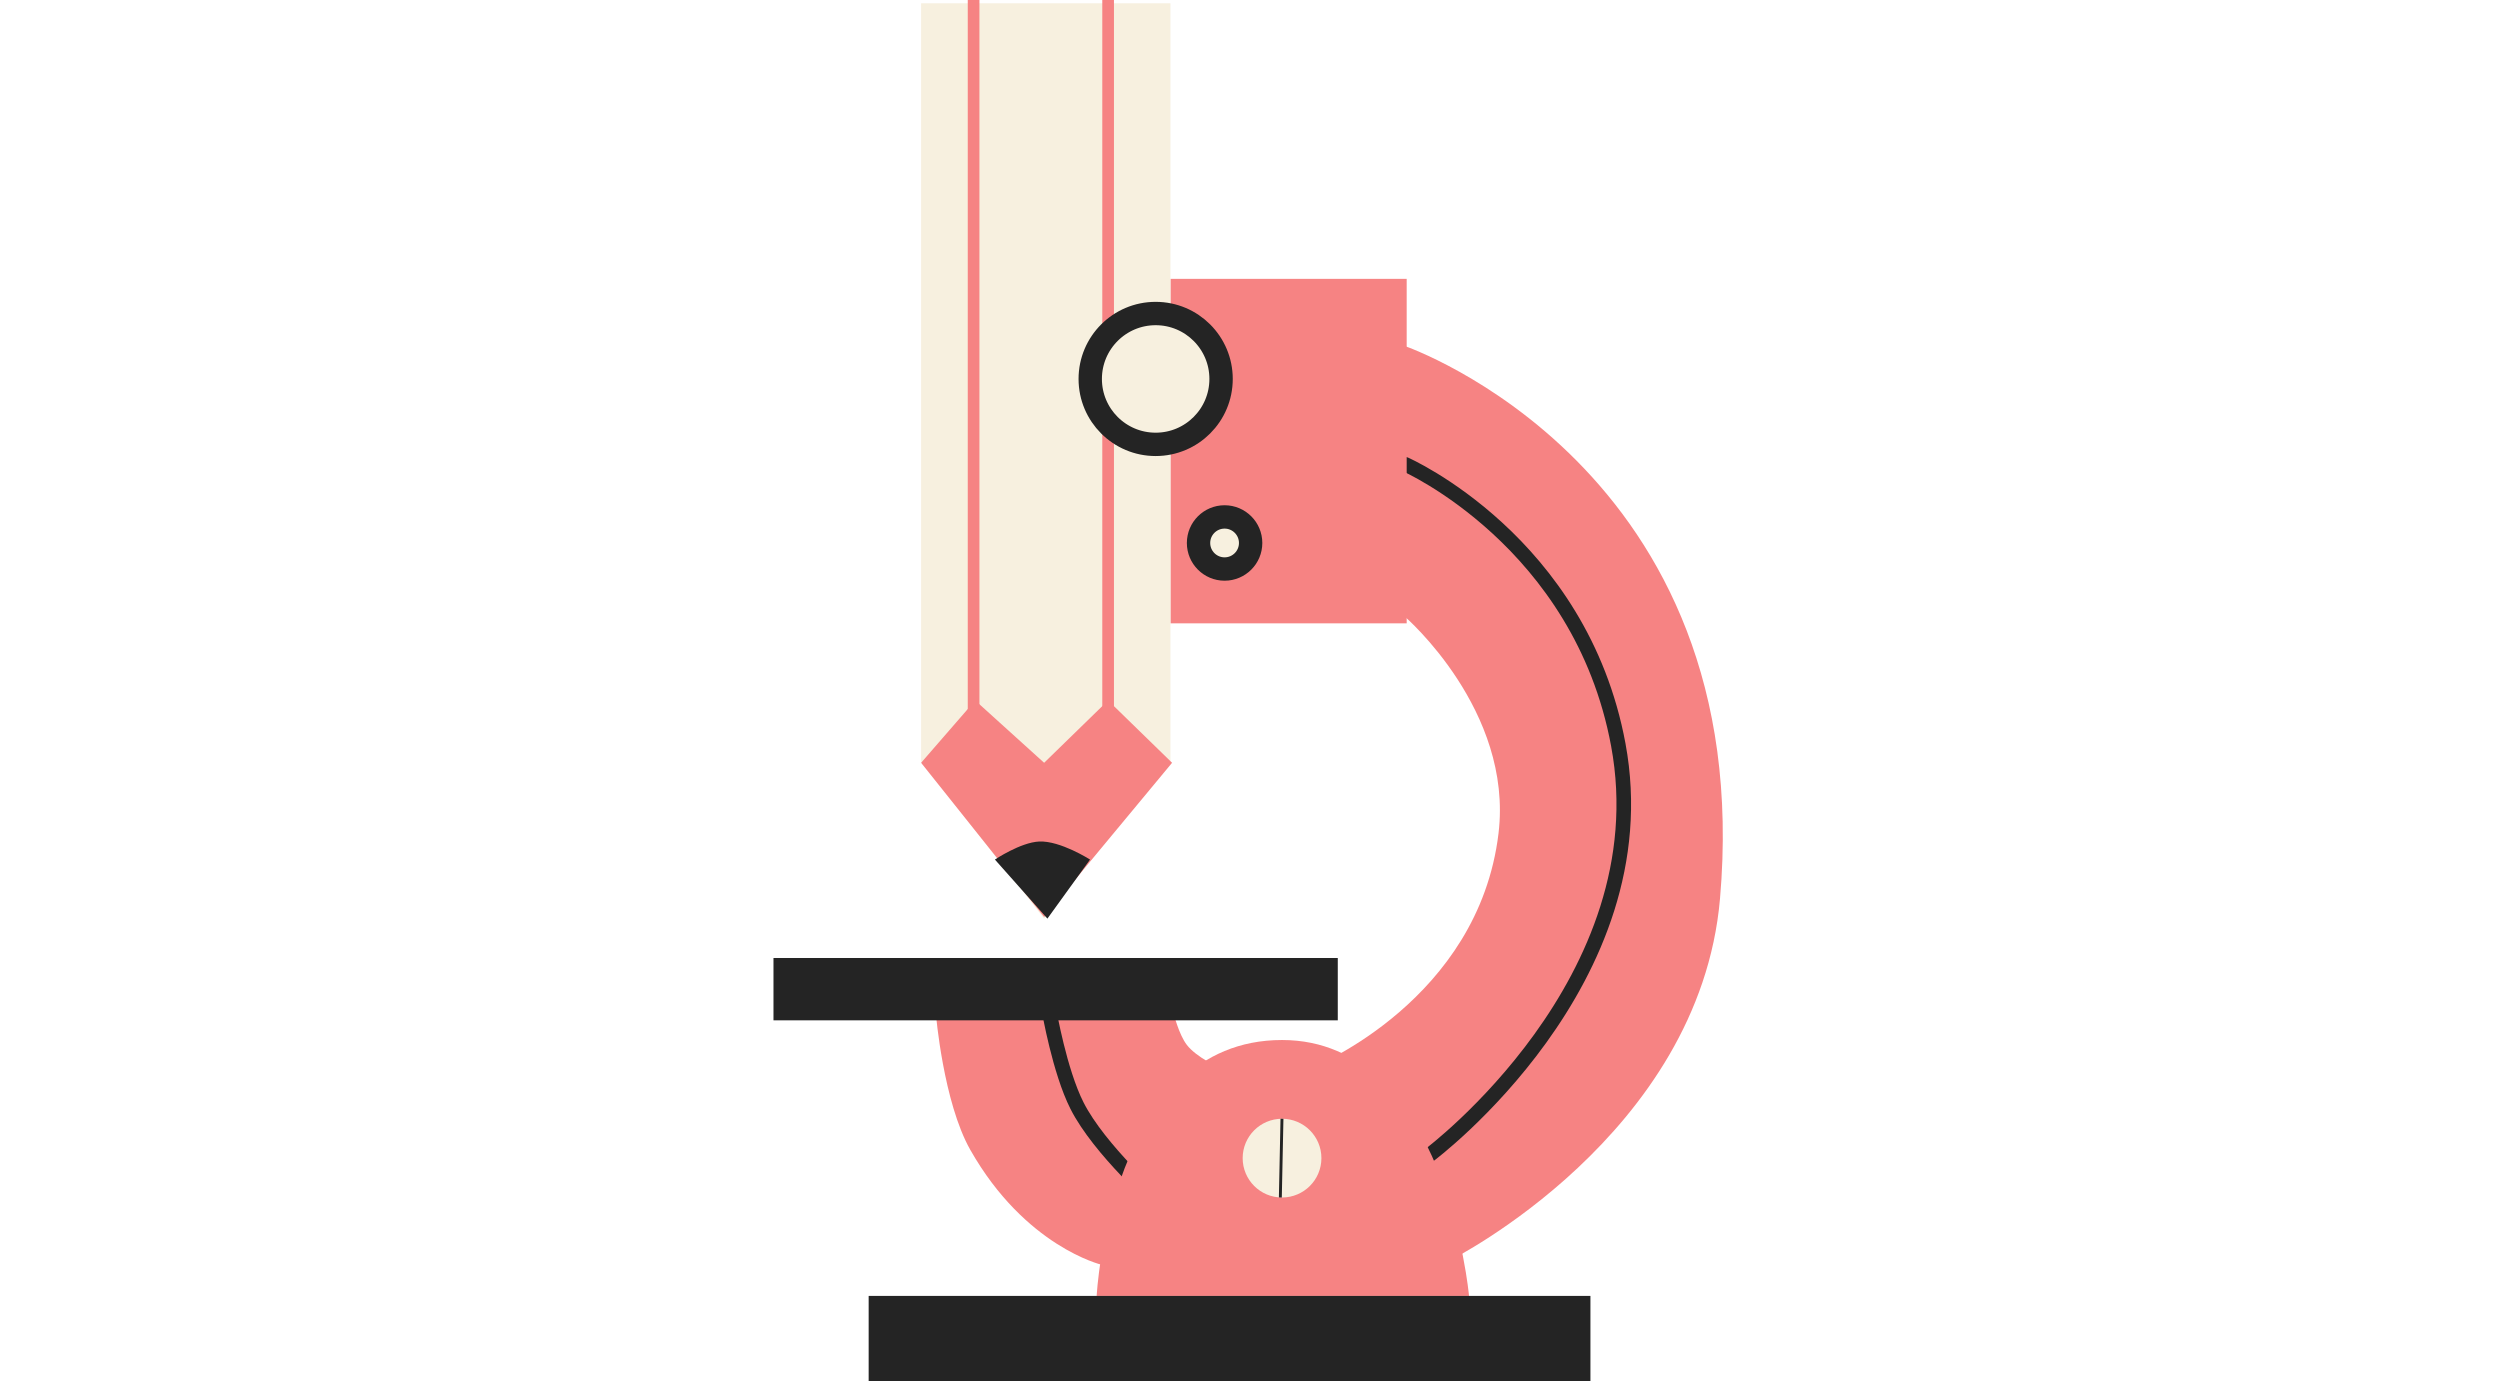 <?xml version="1.0" encoding="UTF-8"?> <svg xmlns="http://www.w3.org/2000/svg" width="362" height="200" viewBox="0 0 362 200" fill="none"><rect x="0" y="0" width="362" height="200" fill="#808080" stroke="none"/> <g clip-path="url(#clip0_710_287)"> <rect width="362" height="200" fill="white"></rect> <path d="M216.986 120.665C214.094 144.767 190.383 154.394 190.383 154.394L210.098 182.423C210.098 182.423 246.061 164.37 249.053 130.166C254.516 67.696 203.447 50.118 203.447 50.118V89.311C203.447 89.311 219.124 102.85 216.986 120.665Z" fill="#F68383"></path> <path d="M207.013 167.222C207.013 167.222 240.669 142.044 234.329 107.839C228.87 78.386 203.45 67.222 203.45 67.222" stroke="#242424" stroke-width="2.114" stroke-linecap="round"></path> <rect x="169.484" y="40.379" width="34.204" height="49.881" fill="#F68383"></rect> <path d="M169.48 110.214L151.19 133.017L133.375 110.214V0.476H169.48V110.214Z" fill="#F7F0DF"></path> <path d="M169.717 110.452L151.19 132.78L133.375 110.452L141.213 101.426L151.19 110.452L160.453 101.426L169.717 110.452Z" fill="#F68383"></path> <path d="M150.476 121.852C147.774 121.976 144.062 124.465 144.062 124.465L151.663 133.016L157.839 124.465C157.839 124.465 153.524 121.712 150.476 121.852Z" fill="#242424"></path> <path d="M140.504 166.507C136.584 159.601 135.516 146.792 135.516 146.792H169.958C169.958 146.792 170.693 149.789 171.858 151.306C173.238 153.102 176.609 154.631 176.609 154.631L159.507 183.135C159.507 183.135 148.46 180.522 140.504 166.507Z" fill="#F68383"></path> <path d="M151.91 146.319C151.91 146.319 153.418 155.092 155.948 160.096C159.184 166.498 167.824 174.11 167.824 174.11" stroke="#242424" stroke-width="2.114" stroke-linecap="round"></path> <rect x="112" y="138.718" width="81.71" height="9.026" fill="#242424"></rect> <path d="M185.638 150.594C160.697 150.594 158.797 187.649 158.797 187.649H212.716C212.716 187.649 209.391 150.594 185.638 150.594Z" fill="#F68383"></path> <path d="M140.977 108.789V0" stroke="#F68383" stroke-width="1.691" stroke-linecap="round"></path> <path d="M160.456 108.789V0" stroke="#F68383" stroke-width="1.691" stroke-linecap="round"></path> <rect x="125.782" y="187.648" width="104.513" height="12.352" fill="#242424"></rect> <circle cx="185.639" cy="167.697" r="5.701" fill="#F7F0DF"></circle> <circle cx="167.339" cy="54.871" r="9.473" fill="#F7F0DF" stroke="#242424" stroke-width="3.382"></circle> <circle cx="177.32" cy="78.623" r="3.772" fill="#F7F0DF" stroke="#242424" stroke-width="3.382"></circle> <path d="M185.631 161.996L185.393 173.398" stroke="#242424" stroke-width="0.423"></path> </g> <defs> <clipPath id="clip0_710_287"> <rect width="362" height="200" fill="white"></rect> </clipPath> </defs> </svg> 